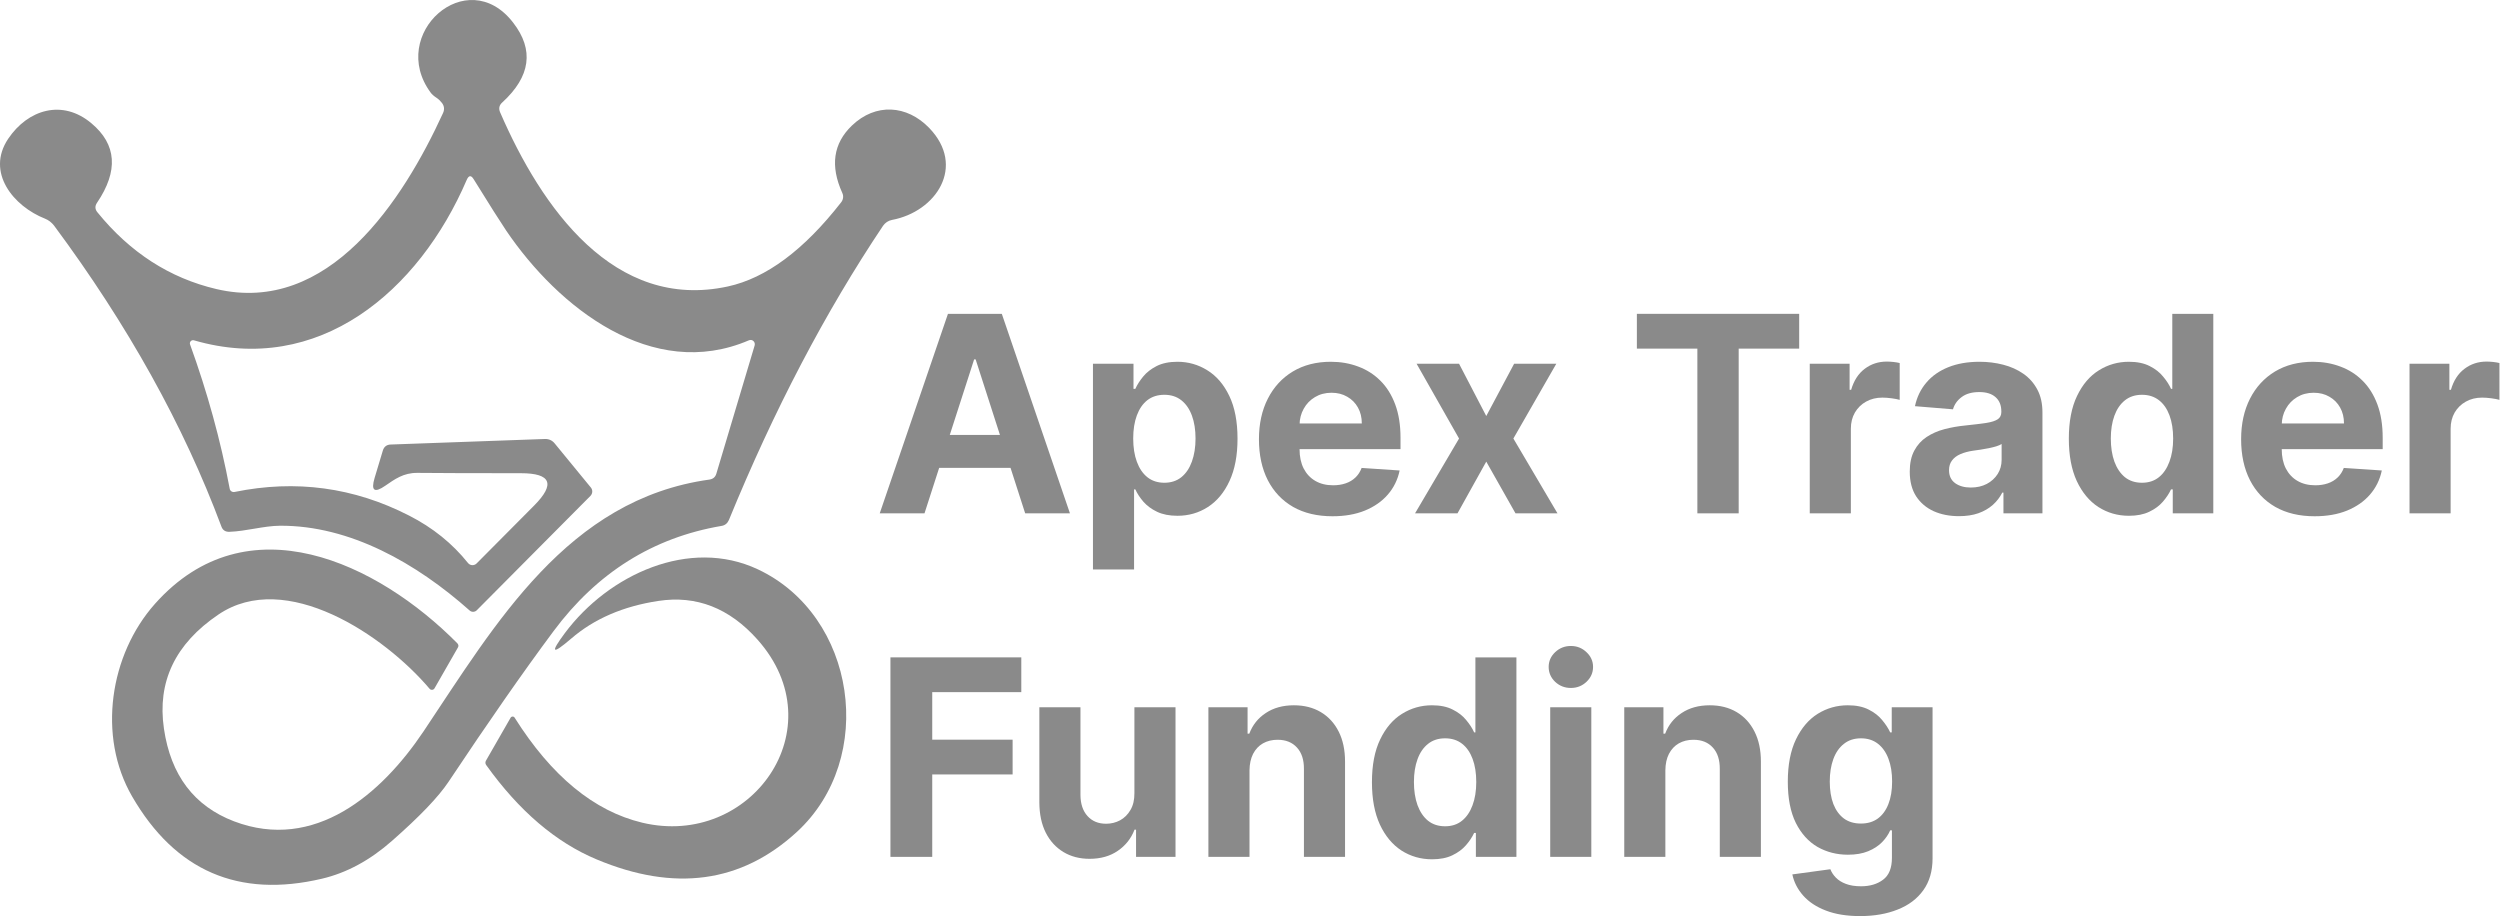 <svg xmlns="http://www.w3.org/2000/svg" width="131" height="48" viewBox="0 0 131 48" fill="none"><path d="M24.457 9.424C21.946 15.27 16.688 19.731 10.16 17.832C10.03 17.797 9.913 17.921 9.96 18.051C10.866 20.554 11.56 23.069 12.036 25.607C12.054 25.725 12.171 25.802 12.289 25.779C15.494 25.122 18.547 25.536 21.434 27.015C22.675 27.648 23.704 28.477 24.522 29.5C24.634 29.642 24.845 29.654 24.975 29.524L27.986 26.494C29.109 25.364 28.88 24.796 27.292 24.796C24.757 24.796 22.952 24.79 21.869 24.779C21.14 24.773 20.687 25.11 20.187 25.453C19.617 25.849 19.429 25.713 19.629 25.045L20.058 23.619C20.117 23.412 20.258 23.299 20.476 23.293L28.551 23.003C28.762 22.997 28.939 23.074 29.074 23.246L30.962 25.548C31.068 25.678 31.056 25.867 30.938 25.986L24.981 31.98C24.881 32.08 24.716 32.086 24.61 31.991C21.828 29.518 18.341 27.53 14.677 27.548C13.812 27.554 12.9 27.838 12.018 27.867C11.812 27.873 11.671 27.784 11.601 27.589C9.619 22.282 6.696 17.027 2.832 11.82C2.708 11.661 2.544 11.53 2.361 11.459C0.709 10.809 -0.75 9.039 0.426 7.276C1.467 5.726 3.279 5.187 4.79 6.46C6.114 7.566 6.214 8.957 5.084 10.625C4.967 10.797 4.973 10.968 5.108 11.128C6.819 13.235 8.895 14.572 11.336 15.146C17.223 16.53 21.117 10.501 23.216 5.921C23.299 5.738 23.281 5.56 23.163 5.4C23.087 5.3 22.999 5.211 22.887 5.134C22.734 5.034 22.628 4.939 22.569 4.856C20.305 1.791 24.469 -1.948 26.886 1.182C27.998 2.614 27.804 4.01 26.316 5.371C26.157 5.513 26.122 5.684 26.204 5.88C28.38 10.903 32.185 16.305 38.143 15.01C40.148 14.572 42.124 13.104 44.077 10.601C44.189 10.459 44.212 10.27 44.136 10.11C43.495 8.696 43.66 7.519 44.642 6.578C45.883 5.389 47.518 5.495 48.688 6.702C50.635 8.72 49.047 11.093 46.741 11.524C46.547 11.56 46.383 11.672 46.271 11.832C43.242 16.353 40.554 21.489 38.196 27.246C38.119 27.423 37.99 27.53 37.802 27.559C34.22 28.169 31.285 30.009 29.009 33.068C27.392 35.24 25.563 37.873 23.51 40.956C22.981 41.754 21.993 42.784 20.546 44.056C19.388 45.08 18.158 45.742 16.87 46.044C12.501 47.074 9.184 45.636 6.925 41.737C5.09 38.571 5.755 34.299 8.119 31.642C12.959 26.204 19.799 29.506 23.963 33.707C24.028 33.778 24.04 33.855 23.993 33.932L22.769 36.068C22.716 36.163 22.581 36.175 22.511 36.092C20.134 33.287 14.971 29.808 11.442 32.204C9.178 33.737 8.231 35.725 8.59 38.181C8.948 40.624 10.172 42.239 12.265 43.038C16.488 44.642 19.987 41.612 22.187 38.334C25.969 32.684 29.739 26.157 37.184 25.128C37.367 25.098 37.484 24.997 37.537 24.82L39.543 18.104C39.596 17.921 39.419 17.755 39.243 17.832C34.173 20.009 29.256 16.11 26.527 12.087C26.239 11.661 25.669 10.761 24.822 9.394C24.687 9.17 24.563 9.181 24.457 9.424Z" fill="#8A8A8A"></path><path d="M29.603 33.169C31.891 30.104 36.132 28.151 39.707 29.831C44.871 32.252 45.965 39.736 41.748 43.6C38.837 46.269 35.343 46.742 31.262 45.032C29.127 44.139 27.198 42.494 25.475 40.086C25.427 40.021 25.422 39.932 25.463 39.861L26.757 37.606C26.804 37.529 26.916 37.524 26.963 37.6C28.898 40.671 31.132 42.506 33.655 43.109C39.337 44.464 43.842 38.169 39.69 33.512C38.219 31.861 36.49 31.186 34.502 31.488C32.661 31.766 31.132 32.423 29.921 33.471C28.921 34.328 28.815 34.228 29.603 33.169Z" fill="#8A8A8A"></path><path d="M48.444 26.899H46.098L49.673 16.445H52.495L56.065 26.899H53.719L51.124 18.834H51.044L48.444 26.899ZM48.298 22.79H53.84V24.515H48.298V22.79Z" fill="#8A8A8A"></path><path d="M57.271 29.839V19.059H59.395V20.376H59.491C59.585 20.165 59.722 19.95 59.901 19.733C60.083 19.511 60.319 19.328 60.608 19.181C60.902 19.032 61.266 18.957 61.701 18.957C62.267 18.957 62.789 19.106 63.268 19.406C63.747 19.702 64.13 20.149 64.416 20.748C64.703 21.344 64.846 22.091 64.846 22.989C64.846 23.864 64.706 24.602 64.426 25.204C64.15 25.803 63.772 26.258 63.294 26.567C62.818 26.874 62.286 27.027 61.696 27.027C61.278 27.027 60.922 26.957 60.629 26.817C60.339 26.678 60.101 26.503 59.916 26.292C59.73 26.077 59.589 25.861 59.491 25.643H59.425V29.839H57.271ZM59.38 22.979C59.38 23.445 59.444 23.852 59.572 24.199C59.7 24.546 59.885 24.817 60.128 25.011C60.371 25.201 60.666 25.296 61.013 25.296C61.364 25.296 61.66 25.199 61.903 25.005C62.146 24.808 62.329 24.536 62.454 24.189C62.582 23.838 62.646 23.435 62.646 22.979C62.646 22.526 62.584 22.128 62.459 21.785C62.334 21.441 62.151 21.172 61.908 20.978C61.665 20.784 61.367 20.687 61.013 20.687C60.662 20.687 60.366 20.781 60.123 20.968C59.884 21.155 59.7 21.42 59.572 21.764C59.444 22.108 59.38 22.513 59.38 22.979Z" fill="#8A8A8A"></path><path d="M69.822 27.052C69.023 27.052 68.335 26.889 67.759 26.562C67.186 26.232 66.744 25.766 66.434 25.164C66.124 24.558 65.969 23.842 65.969 23.015C65.969 22.208 66.124 21.5 66.434 20.891C66.744 20.282 67.18 19.807 67.743 19.467C68.31 19.127 68.974 18.957 69.736 18.957C70.248 18.957 70.725 19.04 71.167 19.207C71.612 19.37 71.999 19.617 72.33 19.947C72.664 20.277 72.923 20.692 73.109 21.192C73.294 21.689 73.387 22.271 73.387 22.938V23.535H66.828V22.188H71.359C71.359 21.875 71.292 21.597 71.157 21.356C71.022 21.114 70.835 20.925 70.595 20.789C70.359 20.65 70.085 20.58 69.771 20.58C69.444 20.58 69.154 20.657 68.901 20.81C68.652 20.959 68.456 21.162 68.315 21.417C68.173 21.669 68.101 21.95 68.097 22.259V23.541C68.097 23.928 68.168 24.264 68.31 24.546C68.455 24.828 68.659 25.046 68.922 25.199C69.185 25.352 69.496 25.429 69.857 25.429C70.097 25.429 70.316 25.395 70.514 25.327C70.713 25.259 70.884 25.157 71.025 25.021C71.167 24.885 71.275 24.718 71.349 24.52L73.341 24.653C73.24 25.137 73.033 25.558 72.719 25.919C72.409 26.276 72.008 26.555 71.516 26.756C71.027 26.954 70.462 27.052 69.822 27.052Z" fill="#8A8A8A"></path><path d="M76.454 19.059L77.88 21.8L79.341 19.059H81.551L79.301 22.979L81.612 26.899H79.412L77.88 24.189L76.373 26.899H74.148L76.454 22.979L74.229 19.059H76.454Z" fill="#8A8A8A"></path><path d="M85.772 18.268V16.445H94.277V18.268H91.107V26.899H88.942V18.268H85.772Z" fill="#8A8A8A"></path><path d="M94.831 26.899V19.059H96.919V20.427H97C97.142 19.94 97.38 19.573 97.713 19.324C98.047 19.072 98.431 18.947 98.866 18.947C98.974 18.947 99.091 18.953 99.215 18.967C99.34 18.98 99.45 18.999 99.544 19.023V20.953C99.443 20.922 99.303 20.895 99.124 20.871C98.945 20.847 98.782 20.835 98.634 20.835C98.317 20.835 98.034 20.905 97.784 21.044C97.538 21.18 97.343 21.371 97.198 21.616C97.056 21.861 96.985 22.144 96.985 22.463V26.899H94.831Z" fill="#8A8A8A"></path><path d="M102.65 27.047C102.154 27.047 101.713 26.96 101.325 26.787C100.937 26.61 100.631 26.35 100.405 26.006C100.182 25.659 100.071 25.227 100.071 24.709C100.071 24.274 100.15 23.908 100.309 23.612C100.467 23.316 100.683 23.078 100.956 22.897C101.229 22.717 101.539 22.581 101.886 22.489C102.237 22.397 102.604 22.332 102.989 22.295C103.441 22.247 103.805 22.203 104.081 22.162C104.357 22.118 104.558 22.053 104.683 21.968C104.808 21.883 104.87 21.757 104.87 21.591V21.56C104.87 21.237 104.769 20.987 104.566 20.81C104.368 20.633 104.084 20.544 103.717 20.544C103.329 20.544 103.021 20.631 102.792 20.805C102.562 20.975 102.411 21.189 102.336 21.448L100.344 21.284C100.445 20.808 100.644 20.396 100.941 20.049C101.237 19.698 101.62 19.43 102.089 19.242C102.561 19.052 103.107 18.957 103.727 18.957C104.159 18.957 104.572 19.008 104.966 19.11C105.364 19.212 105.716 19.37 106.023 19.584C106.333 19.799 106.577 20.075 106.756 20.412C106.935 20.745 107.024 21.145 107.024 21.611V26.899H104.981V25.812H104.92C104.796 26.057 104.629 26.273 104.42 26.46C104.211 26.644 103.96 26.789 103.666 26.894C103.373 26.996 103.034 27.047 102.65 27.047ZM103.267 25.547C103.584 25.547 103.864 25.484 104.106 25.358C104.349 25.228 104.54 25.055 104.678 24.837C104.816 24.619 104.885 24.372 104.885 24.097V23.265C104.818 23.309 104.725 23.35 104.607 23.387C104.492 23.421 104.363 23.454 104.218 23.484C104.073 23.512 103.928 23.537 103.783 23.561C103.638 23.581 103.506 23.6 103.388 23.617C103.135 23.654 102.915 23.714 102.726 23.796C102.537 23.877 102.39 23.988 102.286 24.128C102.181 24.264 102.129 24.434 102.129 24.638C102.129 24.934 102.235 25.16 102.448 25.317C102.663 25.47 102.937 25.547 103.267 25.547Z" fill="#8A8A8A"></path><path d="M111.557 27.027C110.967 27.027 110.433 26.874 109.954 26.567C109.479 26.258 109.102 25.803 108.822 25.204C108.545 24.602 108.407 23.864 108.407 22.989C108.407 22.091 108.55 21.344 108.837 20.748C109.123 20.149 109.504 19.702 109.98 19.406C110.458 19.106 110.983 18.957 111.552 18.957C111.987 18.957 112.35 19.032 112.64 19.181C112.933 19.328 113.169 19.511 113.347 19.733C113.53 19.95 113.668 20.165 113.762 20.376H113.828V16.445H115.977V26.899H113.853V25.643H113.762C113.661 25.861 113.518 26.077 113.332 26.292C113.15 26.503 112.913 26.678 112.619 26.817C112.329 26.957 111.975 27.027 111.557 27.027ZM112.24 25.296C112.587 25.296 112.881 25.201 113.12 25.011C113.363 24.817 113.548 24.546 113.676 24.199C113.808 23.852 113.873 23.445 113.873 22.979C113.873 22.513 113.809 22.108 113.681 21.764C113.553 21.42 113.368 21.155 113.125 20.968C112.882 20.781 112.587 20.687 112.24 20.687C111.886 20.687 111.588 20.784 111.345 20.978C111.102 21.172 110.919 21.441 110.794 21.785C110.669 22.128 110.607 22.526 110.607 22.979C110.607 23.435 110.669 23.838 110.794 24.189C110.922 24.536 111.106 24.808 111.345 25.005C111.588 25.199 111.886 25.296 112.24 25.296Z" fill="#8A8A8A"></path><path d="M121.288 27.052C120.489 27.052 119.801 26.889 119.225 26.562C118.652 26.232 118.21 25.766 117.9 25.164C117.59 24.558 117.435 23.842 117.435 23.015C117.435 22.208 117.59 21.5 117.9 20.891C118.21 20.282 118.647 19.807 119.209 19.467C119.776 19.127 120.44 18.957 121.202 18.957C121.714 18.957 122.191 19.04 122.633 19.207C123.078 19.37 123.466 19.617 123.796 19.947C124.13 20.277 124.389 20.692 124.575 21.192C124.76 21.689 124.853 22.271 124.853 22.938V23.535H118.294V22.188H122.825C122.825 21.875 122.758 21.597 122.623 21.356C122.488 21.114 122.301 20.925 122.061 20.789C121.826 20.65 121.551 20.58 121.237 20.58C120.91 20.58 120.62 20.657 120.367 20.81C120.118 20.959 119.922 21.162 119.781 21.417C119.639 21.669 119.567 21.95 119.563 22.259V23.541C119.563 23.928 119.634 24.264 119.776 24.546C119.921 24.828 120.125 25.046 120.388 25.199C120.651 25.352 120.962 25.429 121.323 25.429C121.563 25.429 121.782 25.395 121.981 25.327C122.179 25.259 122.35 25.157 122.491 25.021C122.633 24.885 122.741 24.718 122.815 24.52L124.807 24.653C124.706 25.137 124.499 25.558 124.185 25.919C123.875 26.276 123.474 26.555 122.982 26.756C122.493 26.954 121.928 27.052 121.288 27.052Z" fill="#8A8A8A"></path><path d="M126.259 26.899V19.059H128.347V20.427H128.428C128.569 19.94 128.807 19.573 129.141 19.324C129.475 19.072 129.859 18.947 130.294 18.947C130.402 18.947 130.518 18.953 130.643 18.967C130.767 18.98 130.877 18.999 130.971 19.023V20.953C130.87 20.922 130.73 20.895 130.552 20.871C130.373 20.847 130.21 20.835 130.061 20.835C129.744 20.835 129.461 20.905 129.212 21.044C128.966 21.18 128.77 21.371 128.625 21.616C128.484 21.861 128.413 22.144 128.413 22.463V26.899H126.259Z" fill="#8A8A8A"></path><path d="M46.659 44.9V34.446H53.516V36.268H48.849V38.759H53.061V40.581H48.849V44.9H46.659Z" fill="#8A8A8A"></path><path d="M59.443 41.561V37.059H61.597V44.9H59.529V43.476H59.448C59.273 43.935 58.981 44.304 58.573 44.583C58.169 44.862 57.675 45.002 57.091 45.002C56.572 45.002 56.115 44.883 55.721 44.645C55.327 44.406 55.018 44.068 54.796 43.629C54.577 43.19 54.465 42.664 54.462 42.051V37.059H56.616V41.663C56.62 42.126 56.742 42.492 56.985 42.761C57.228 43.03 57.553 43.164 57.961 43.164C58.221 43.164 58.464 43.105 58.689 42.986C58.915 42.863 59.097 42.683 59.236 42.444C59.377 42.206 59.446 41.912 59.443 41.561Z" fill="#8A8A8A"></path><path d="M65.474 40.367V44.9H63.32V37.059H65.373V38.443H65.464C65.636 37.987 65.924 37.626 66.329 37.361C66.733 37.092 67.224 36.957 67.8 36.957C68.34 36.957 68.81 37.076 69.211 37.315C69.612 37.553 69.924 37.893 70.147 38.335C70.369 38.774 70.48 39.298 70.48 39.908V44.9H68.326V40.295C68.33 39.816 68.208 39.441 67.962 39.173C67.716 38.9 67.377 38.764 66.946 38.764C66.656 38.764 66.4 38.827 66.177 38.953C65.958 39.079 65.786 39.263 65.661 39.504C65.54 39.742 65.478 40.03 65.474 40.367Z" fill="#8A8A8A"></path><path d="M75.04 45.027C74.45 45.027 73.916 44.874 73.437 44.568C72.962 44.258 72.584 43.804 72.305 43.205C72.028 42.603 71.89 41.864 71.89 40.99C71.89 40.091 72.033 39.344 72.32 38.749C72.606 38.15 72.987 37.703 73.463 37.406C73.941 37.107 74.466 36.957 75.035 36.957C75.47 36.957 75.832 37.032 76.122 37.182C76.416 37.328 76.652 37.512 76.83 37.733C77.012 37.951 77.151 38.165 77.245 38.376H77.311V34.446H79.46V44.9H77.336V43.644H77.245C77.144 43.862 77.001 44.078 76.815 44.292C76.633 44.503 76.395 44.678 76.102 44.818C75.812 44.958 75.458 45.027 75.04 45.027ZM75.723 43.297C76.07 43.297 76.364 43.202 76.603 43.011C76.846 42.817 77.031 42.547 77.159 42.2C77.29 41.852 77.356 41.446 77.356 40.98C77.356 40.513 77.292 40.108 77.164 39.765C77.036 39.421 76.851 39.156 76.608 38.968C76.365 38.781 76.07 38.688 75.723 38.688C75.369 38.688 75.071 38.785 74.828 38.979C74.585 39.173 74.401 39.441 74.277 39.785C74.152 40.129 74.09 40.527 74.09 40.98C74.09 41.435 74.152 41.839 74.277 42.189C74.405 42.536 74.588 42.809 74.828 43.006C75.071 43.2 75.369 43.297 75.723 43.297Z" fill="#8A8A8A"></path><path d="M81.231 44.9V37.059H83.385V44.9H81.231ZM82.313 36.049C81.993 36.049 81.718 35.941 81.489 35.727C81.263 35.509 81.15 35.249 81.15 34.946C81.15 34.647 81.263 34.39 81.489 34.175C81.718 33.958 81.993 33.849 82.313 33.849C82.633 33.849 82.906 33.958 83.132 34.175C83.362 34.39 83.476 34.647 83.476 34.946C83.476 35.249 83.362 35.509 83.132 35.727C82.906 35.941 82.633 36.049 82.313 36.049Z" fill="#8A8A8A"></path><path d="M87.265 40.367V44.9H85.111V37.059H87.164V38.443H87.255C87.427 37.987 87.715 37.626 88.12 37.361C88.524 37.092 89.014 36.957 89.591 36.957C90.13 36.957 90.601 37.076 91.002 37.315C91.403 37.553 91.715 37.893 91.937 38.335C92.16 38.774 92.271 39.298 92.271 39.908V44.9H90.117V40.295C90.12 39.816 89.999 39.441 89.753 39.173C89.507 38.9 89.168 38.764 88.736 38.764C88.447 38.764 88.19 38.827 87.968 38.953C87.749 39.079 87.577 39.263 87.452 39.504C87.331 39.742 87.268 40.03 87.265 40.367Z" fill="#8A8A8A"></path><path d="M97.468 48.003C96.77 48.003 96.172 47.906 95.673 47.712C95.177 47.522 94.783 47.261 94.49 46.931C94.196 46.601 94.006 46.23 93.918 45.819L95.911 45.548C95.971 45.705 96.067 45.851 96.199 45.987C96.33 46.123 96.504 46.232 96.72 46.314C96.939 46.399 97.205 46.441 97.519 46.441C97.987 46.441 98.373 46.326 98.677 46.094C98.983 45.866 99.137 45.483 99.137 44.946V43.511H99.046C98.951 43.729 98.81 43.935 98.621 44.129C98.432 44.323 98.189 44.481 97.893 44.604C97.596 44.726 97.242 44.787 96.831 44.787C96.248 44.787 95.717 44.651 95.238 44.379C94.763 44.103 94.383 43.683 94.1 43.118C93.82 42.55 93.681 41.832 93.681 40.964C93.681 40.076 93.824 39.334 94.11 38.739C94.397 38.143 94.778 37.697 95.253 37.401C95.732 37.105 96.256 36.957 96.826 36.957C97.261 36.957 97.625 37.032 97.918 37.182C98.211 37.328 98.447 37.512 98.626 37.733C98.808 37.951 98.948 38.165 99.046 38.376H99.127V37.059H101.266V44.976C101.266 45.643 101.104 46.201 100.78 46.651C100.457 47.1 100.008 47.437 99.435 47.661C98.865 47.889 98.21 48.003 97.468 48.003ZM97.514 43.154C97.861 43.154 98.154 43.067 98.394 42.894C98.636 42.717 98.822 42.465 98.95 42.138C99.081 41.808 99.147 41.413 99.147 40.954C99.147 40.495 99.083 40.096 98.955 39.76C98.827 39.419 98.641 39.156 98.398 38.968C98.156 38.781 97.861 38.688 97.514 38.688C97.16 38.688 96.861 38.785 96.619 38.979C96.376 39.169 96.192 39.435 96.067 39.775C95.943 40.115 95.88 40.508 95.88 40.954C95.88 41.407 95.943 41.798 96.067 42.128C96.195 42.455 96.379 42.708 96.619 42.889C96.861 43.066 97.16 43.154 97.514 43.154Z" fill="#8A8A8A"></path></svg>